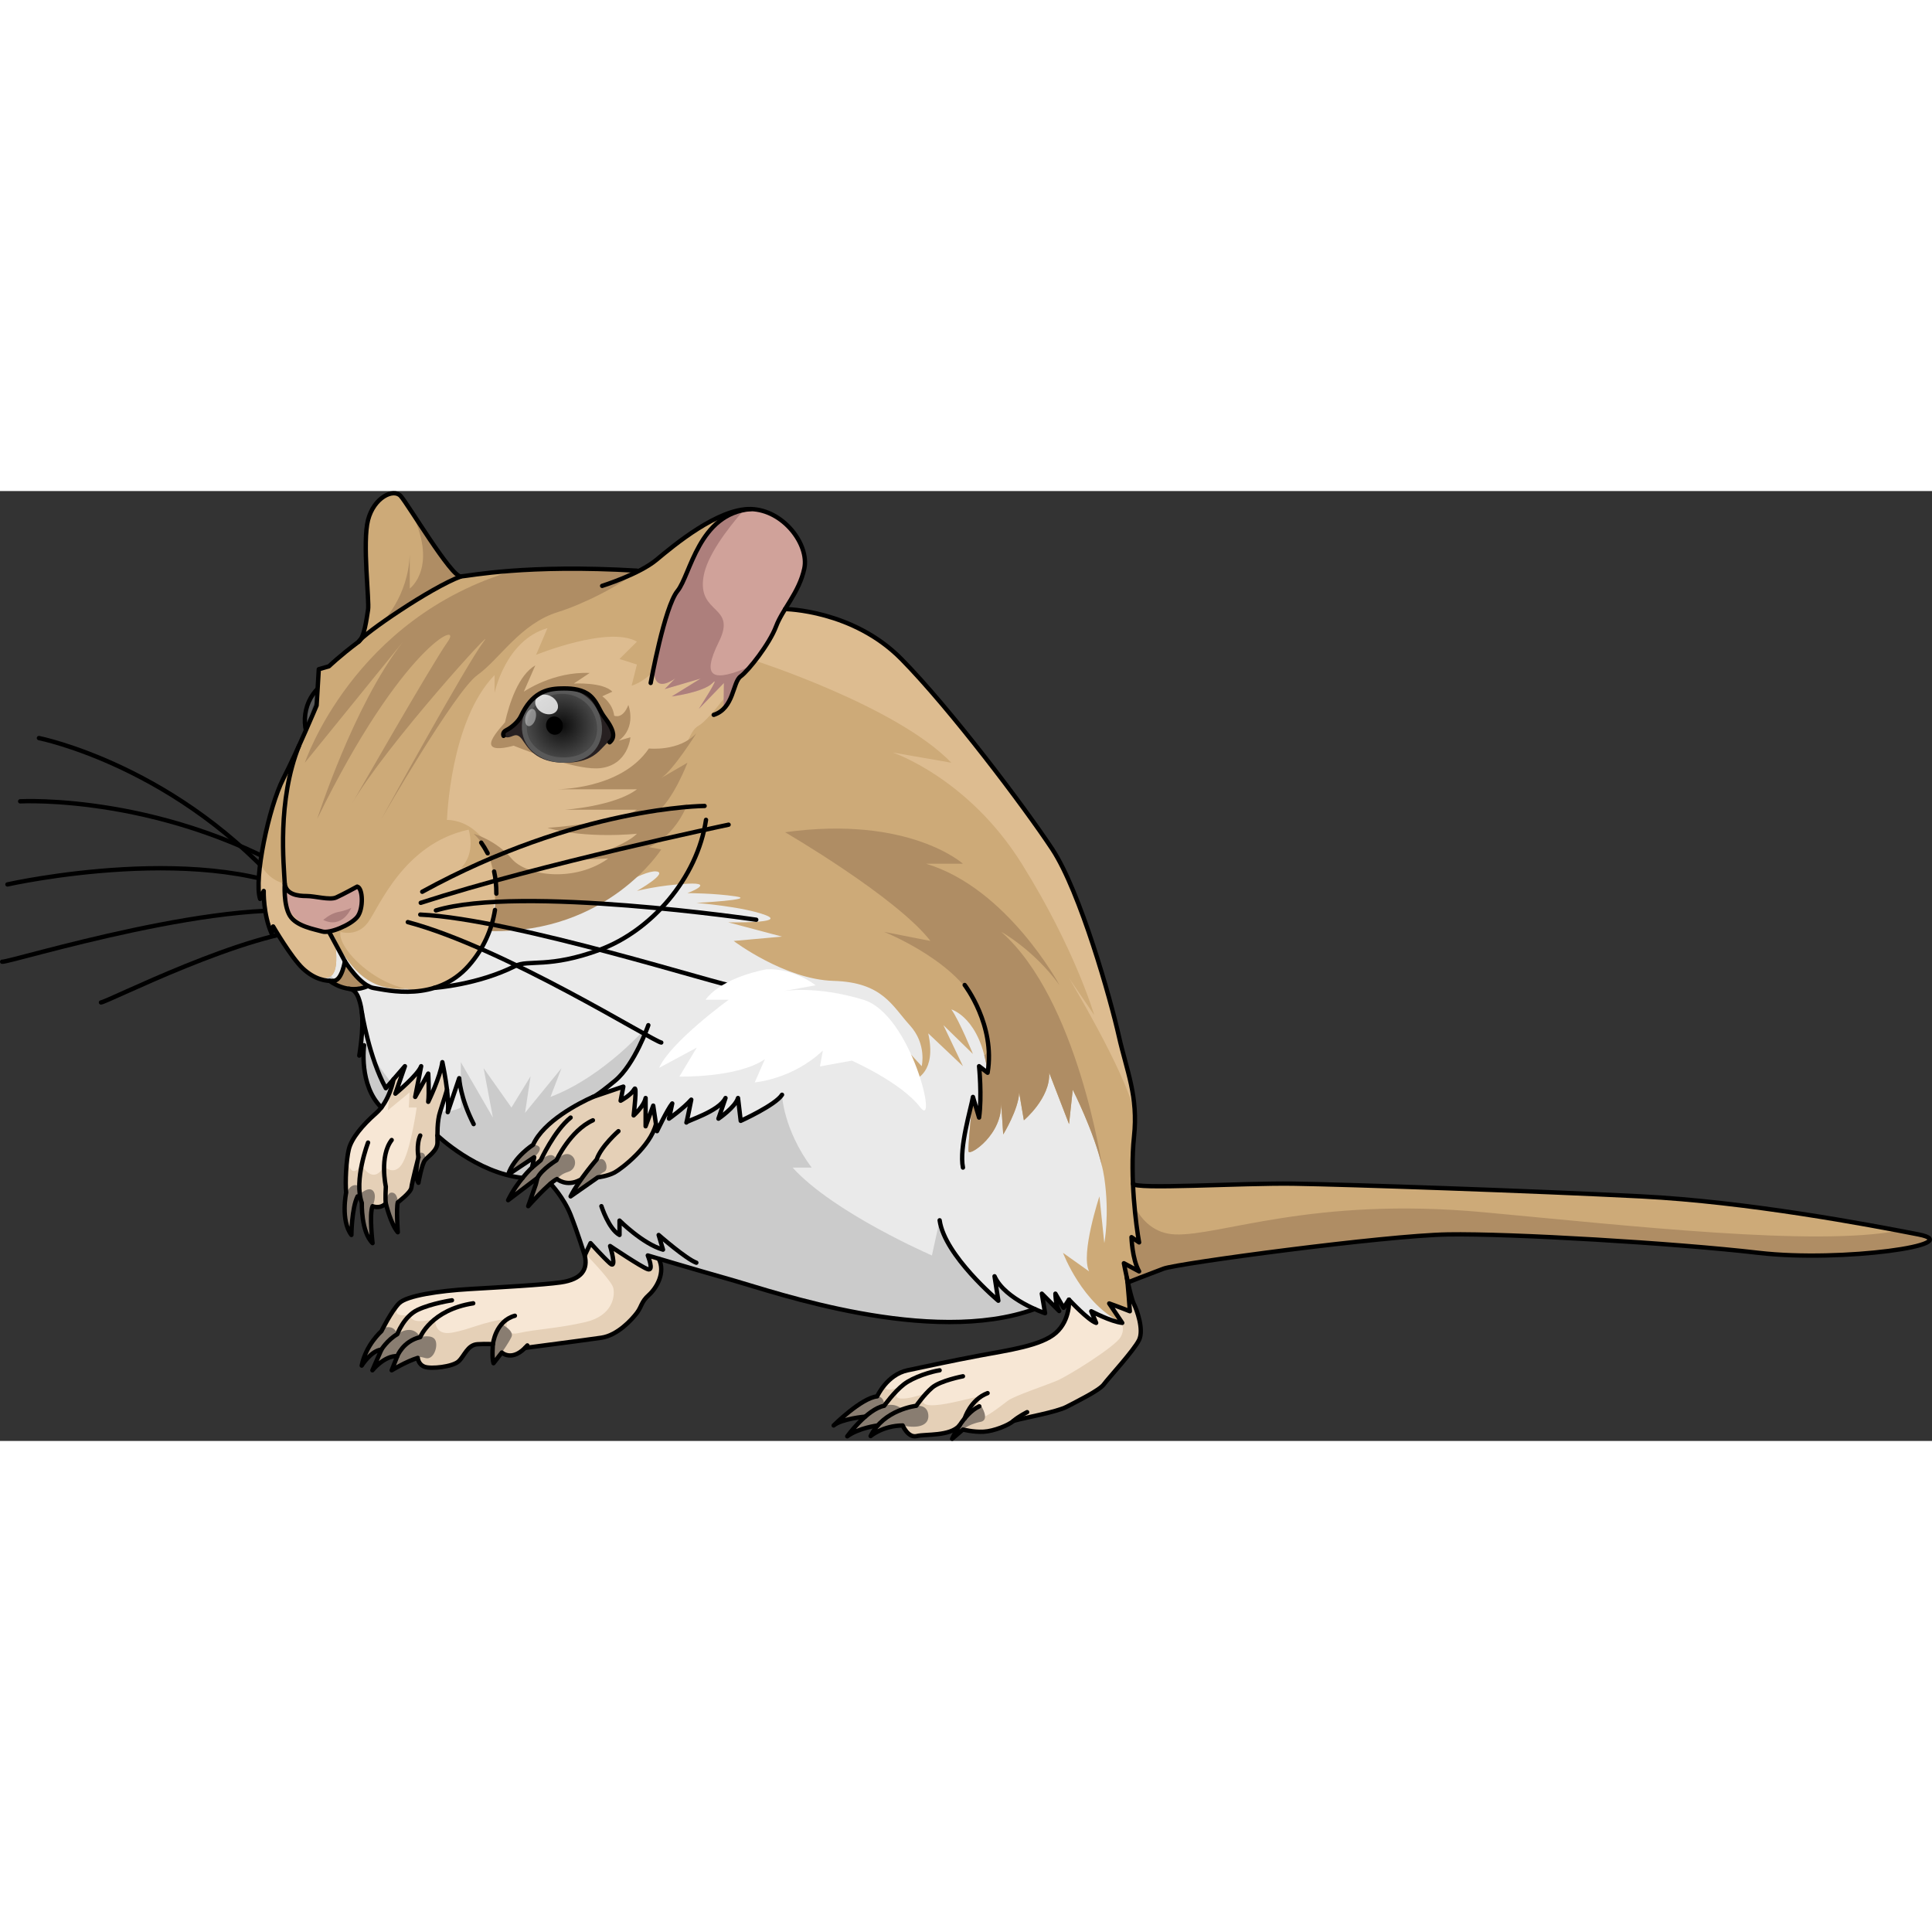 <?xml version="1.0" encoding="utf-8"?>
<!-- Created by: Science Figures, www.sciencefigures.org, Generator: Science Figures Editor -->
<!DOCTYPE svg PUBLIC "-//W3C//DTD SVG 1.1//EN" "http://www.w3.org/Graphics/SVG/1.1/DTD/svg11.dtd">
<svg version="1.1" id="Layer_1" xmlns="http://www.w3.org/2000/svg" xmlns:xlink="http://www.w3.org/1999/xlink" 
	 width="800px" height="800px" viewBox="0 0 444.355 218.475" enable-background="new 0 0 444.355 218.475"
	 xml:space="preserve">
<rect x="0" y="0" width="444.355" height="218.475" fill="#333333" stroke="none"/>
<g>
	<g>
		<path fill="none" stroke="#000000" stroke-linecap="round" stroke-linejoin="round" stroke-miterlimit="10" d="M8.958,56.814
			c0,0,32.341,6.43,57.523,36.345"/>
		<path fill="none" stroke="#000000" stroke-linecap="round" stroke-linejoin="round" stroke-miterlimit="10" d="M4.64,71.364
			c0,0,34.128-1.912,67.232,19.008"/>
		<path fill="none" stroke="#000000" stroke-linecap="round" stroke-linejoin="round" stroke-miterlimit="10" d="M1.711,90.475
			c0,0,47.008-10.573,71.833,3.912"/>
		<path fill="none" stroke="#000000" stroke-linecap="round" stroke-linejoin="round" stroke-miterlimit="10" d="M0.5,108.256
			c1.698,0.233,53.566-16.033,75.465-10.763"/>
		<path fill="none" stroke="#000000" stroke-linecap="round" stroke-linejoin="round" stroke-miterlimit="10" d="M23.226,117.618
			c1.665-0.174,33.454-16.451,50.134-16.933"/>
	</g>
	<g>
		<g>
			<g>
				<g>
					<g>
						<radialGradient id="SVGID_1_" cx="80.403" cy="52.164" r="10.062" gradientUnits="userSpaceOnUse">
							<stop  offset="0" style="stop-color:#101010"/>
							<stop  offset="0.64" style="stop-color:#474747"/>
						</radialGradient>
						<path fill="url(#SVGID_1_)" d="M70.405,55.262c1.247,5.301,6.015,7.873,11.755,6.257c5.775-1.604,9.543-6.316,8.287-11.625
							c-1.256-5.315-6.937-8.77-12.686-7.168C71.986,44.339,69.166,49.935,70.405,55.262z"/>
					</g>
					<path opacity="0.1" fill="#FFFFFF" d="M70.405,55.262c1.247,5.301,6.015,7.873,11.755,6.257
						c5.775-1.604,9.543-6.316,8.287-11.625c-1.256-5.315-6.937-8.77-12.686-7.168C71.986,44.339,69.166,49.935,70.405,55.262z
						 M71.635,54.924c-1.146-4.827,1.642-9.491,6.441-10.837c4.931-1.375,10.039,1.436,11.15,6.147
						c0.999,4.288-2.094,8.462-7.373,9.931C76.813,61.579,72.695,59.461,71.635,54.924z"/>
					<path opacity="0.5" d="M77.351,51.788c0.247,1.081,1.229,1.727,2.204,1.471c0.974-0.282,1.546-1.372,1.3-2.457
						c-0.267-1.085-1.249-1.734-2.231-1.465C77.676,49.61,77.086,50.699,77.351,51.788z"/>
					<path opacity="0.8" fill="#FFFFFF" d="M80.623,44.708c-0.658,0.781-2.246,1.366-3.512,1.298
						c-1.289-0.068-1.784-0.771-1.109-1.555c0.656-0.791,2.229-1.363,3.494-1.291C80.777,43.22,81.281,43.917,80.623,44.708z"/>
					<path opacity="0.4" fill="#FFFFFF" d="M76.497,44.878c0.528,0.35,0.239,1.34-0.666,2.203c-0.897,0.855-2.06,1.291-2.598,0.939
						c-0.547-0.357-0.239-1.35,0.659-2.211C74.78,44.955,75.95,44.527,76.497,44.878z"/>
				</g>
			</g>
		</g>
		<path fill="none" stroke="#000000" stroke-linecap="round" stroke-linejoin="round" stroke-miterlimit="10" d="M77.762,42.725
			c-5.775,1.614-8.596,7.21-7.356,12.537c1.247,5.301,6.015,7.873,11.755,6.257"/>
	</g>
	<path fill="#EAEAEA" d="M83.219,163.725c0,0-0.21,6.631,2.47,9.25c0,0-0.8-6.619,0-8.5c0,0,1.67,0.75,3.051-0.619
		c0,0,1.119,4.74,2.75,6.619c0,0-0.381-5.5,0-6.879c0,0,3-2.24,3.119-3.371c0.11-0.92,1.12-4.969,1.49-6.449
		c-0.25,1.18-0.74,3.971,0.141,5.32c0,0,0.75-4.25,1.5-5.18c0.75-0.941,2.869-2.191,2.869-4.061c0-0.48-0.01-1.029-0.01-1.631
		c0,0,7.13,6.852,16.23,9.141c1.09,0.279,2.22,0.49,3.359,0.609c-1.069,1.311-2.34,3.08-3.33,5.121l6.75-5.121l-0.369,1.5
		l-1.74,4.98c0.22-0.24,2.99-3.369,5.109-5.16c0,0,3.04,3.18,4.631,7.18c1.579,4,3.25,9.33,3.25,9.33
		c0.729,3.08-0.521,5.49-5.561,6.211c-3.96,0.561-13.92,1.109-20.89,1.52c-6.96,0.41-14.471,1.5-16.25,3.27
		c-1.771,1.781-4.061,6.42-4.061,6.42s-3.59,3.141-4.54,7.92c0,0,2.11-3.41,4.54-3.689l-2.08,4.77c0,0,2.73-3.398,5.73-3.26
		l-1.3,3.26c0,0,3.34-2.029,6.01-2.85c0,0,0.07,1.5,1.57,2.041c1.51,0.549,6.42,0,7.79-1.221c1.359-1.23,2.05-3.83,4.369-3.961
		c2.32-0.139,3.551,0,3.551,0s-0.28,3.141,0.13,4.371l1.92-2.461c0,0,2.2,2.08,5.34-1.068c0,0,13.84-1.801,17.56-2.352
		c3.721-0.539,7.021-4.18,8.171-5.709c1.149-1.52,0.93-2.48,2.75-4.121c1.819-1.639,3.869-5.18,2.27-8.34
		c3.8,1.131,11.22,3.32,17.48,5.09c8.829,2.5,44.97,15.15,68.979,6.49c1.41,0.631,2.39,0.961,2.39,0.961l-0.75-4.5l4,4
		c-0.869-1.371-0.869-4-0.869-4l1.869,3.26l1.25-1.871c0.021,0.271,0.28,4.701-3,7.611c-3.369,3-11,4-17.619,5.26
		c-6.631,1.24-11.75,2.369-16.5,3.369s-7,6-7,6c-3.561,0.361-9.61,6.301-9.98,6.67c1.84-1.5,6.97-1.988,7.24-2.02
		c-2.34,2.031-4.141,4.531-4.141,4.531c2.631-1.941,7.011-2.49,7.011-2.49c-0.61,0.699-1.17,1.51-1.63,2.439
		c0,0,2.75-2.381,7.369-2.439c0,0,1.24,2.939,3.25,2.439c2-0.5,7.65,0.1,9.82-2.439c-1.08,1.639-1.689,3.059-1.689,3.059
		l2.479-2.119c0,0,2.39,0.619,4.771,0.5c2.369-0.131,5.75-1.5,6.869-2.5c2.65-0.76,9.881-2,12.25-3.26
		c2.381-1.24,7.5-3.74,8.5-5.121c1-1.379,7-7.879,8.131-10.25c1.119-2.369-0.5-6.869-1.25-8.369c-0.36-0.711-0.881-2.82-1.33-4.85
		c0.29-0.111,4.939-1.951,8.199-3.15c3.381-1.26,50.881-7.631,65.381-7.881s52.25,2,71.5,4.24c19.25,2.23,48.25-1.99,36.75-4.24
		s-39.25-7.5-63.75-8.75s-68-2.75-80-2.93c-12-0.17-36.841,1.43-36.91,0c-0.16-3.549-0.13-7.33,0.239-10.82
		c1-9.33-1.67-15-3.5-23.17c-1.829-8.16-8.829-33.16-15.329-43c-6.5-9.83-23.5-32.33-34.671-43.66
		c-11.17-11.34-26.75-11.5-26.75-11.5c1.671-2.729,3.641-5.67,4.421-9.34c1.17-5.5-4.83-13.5-12.33-13.66
		c-7.5-0.17-17.67,8.33-21.67,11.66c-1.181,0.99-2.761,1.911-4.391,2.72l-0.109-0.22c-25.5-1.5-38.33,1.17-40.5,1.34
		c-2.171,0.16-12.171-16.67-13.83-18.5c-1.67-1.84-6.17,0.33-7.511,5.5c-1.34,5.16,0.341,18.66,0,20.66
		c-0.3,1.74-0.71,5.26-1.689,6.8l-0.01,0.021c-0.23,0.21-0.381,0.39-0.46,0.52c-4.4,3.301-6.83,5.66-6.83,5.66l-2.341,0.67
		l-0.5,8.33c0,0-4.329,10.34-7.659,16.84c-3.341,6.5-6.841,23.16-5.341,27.66l0.841-1.83c0,0-0.17,5.33,1.83,9.83l0.329-1.66
		c0,0,4.171,7.16,6.841,9.66c2.21,2.08,4.439,2.781,6.17,2.861c0,0,1.83,1.459,4.41,1.809c0.06,0,0.119,0.01,0.189,0.021
		c1.08,0.17,1.447,0.961,2.2,2.6c0.591,1.285,0.639,7.281,0,12.76l1.11-2.381c0,0-1.271,9.121,3.97,14.301
		c-0.36,0.48-0.771,0.92-1.22,1.32c-3.131,2.76-5.631,5.76-6.25,8.26c-0.631,2.5-0.881,7.74-0.631,10c0,0-1.329,6.369,1.21,9.74
		c0,0,0.04-6.121,1.421-8.871l0.569-0.1C82.898,162.686,83.039,163.215,83.219,163.725z"/>
	<path fill="#CDAA78" d="M255.114,186.85l4.75,1.797l-1.375-11.047l3.501,1.875c0,0-2.751-3.836-1.751-7.875l1.751,1.209
		c0,0-1.059-6.703-1.104-13.275c-0.196-0.068-0.304-0.146-0.308-0.238c-0.16-3.549-0.13-7.33,0.239-10.82c1-9.33-1.67-15-3.5-23.17
		c-1.829-8.16-8.829-33.16-15.329-43c-6.5-9.83-23.5-32.33-34.671-43.66c-11.17-11.34-26.75-11.5-26.75-11.5
		c1.671-2.729,3.641-5.67,4.421-9.34c1.17-5.5-4.83-13.5-12.33-13.66c-7.5-0.17-17.67,8.33-21.67,11.66
		c-1.181,0.99-2.761,1.911-4.391,2.72l-0.109-0.22c-25.5-1.5-38.33,1.17-40.5,1.34c-2.171,0.16-12.171-16.67-13.83-18.5
		c-1.67-1.84-6.17,0.33-7.511,5.5c-1.34,5.16,0.341,18.66,0,20.66c-0.3,1.74-0.71,5.26-1.689,6.8l-0.01,0.021
		c-0.23,0.21-0.381,0.39-0.46,0.52c-4.4,3.301-6.83,5.66-6.83,5.66l-2.341,0.67l-0.5,8.33c0,0-4.329,10.34-7.659,16.84
		c-3.341,6.5-6.841,23.16-5.341,27.66l0.841-1.83c0,0-0.17,5.33,1.83,9.83l0.329-1.66c0,0,4.171,7.16,6.841,9.66
		c0.589,0.555,1.179,1.005,1.761,1.378c4.408,1.936,7.146,1.213,5.403-8.854c0,0,3.331,8.795,10.102,11.278
		s13.188-0.947,13.188-0.947l-4.274-2.608c0,0,5.866,1.995,10.902-2.476h-3.375c0,0,4.775-0.866,7.648-6.19h-4.273
		c0,0,7.259-2.911,6.629-7.411c0,0,9.884,3.25,19.002,0s14.119-6.5,14.119-6.5l-8,5.75c0,0,9.257-6,12.378-5.75
		s-4.378,4.5-4.378,4.5s4.999-1.333,11.624-1.666c6.625-0.334,0,2.166,0,2.166s6.125,0,11.125,0.75s-9.083,1.5-9.083,1.5
		s10.688,0.838,15.886,2.794s-8.553,1.671-8.553,1.671l12.373,3.285l-11.123,1c0,0,11.75,8.871,23,9.185s13.5,5.814,17.5,10.189
		s2.75,9.43,2.75,9.43l-6.941-7.555l5.441,10.57c0,0,5-1.57,3-10.57l7.986,7.555l-4.486-9.43l6.785,6.625
		c0,0-3.148-7.75-4.967-10.25c0,0,6.742,1.875,8.337,14.562l-1.961-1.508c0,0,0.694,6.945,0,11.82l-1.409-4.75
		c0,0-1.213,11.5-0.999,12.562s7.964-3.938,7.464-11.438l0.5,7.5c0,0,3.496-5.67,3.666-9.602l1.084,6.352
		c0,0,6.139-5.125,5.819-10.938l4.568,11.812l0.854-7.896c0,0,6.009,11.771,7.259,20.271s0,15,0,15l-1.125-10.75
		c0,0-4.375,13.25-2.375,17.25l-6-4.264c0,0,4.5,11.951,13.625,16.107L255.114,186.85z"/>
	<path fill="#CDAA78" d="M258.489,177.596l3.5,1.879c-1.631-2.879-1.75-7.879-1.75-7.879l1.75,1.209
		c-0.421-2.289-1.16-7.58-1.41-13.51c0.069,1.43,24.91-0.17,36.91,0c12,0.18,55.5,1.68,80,2.93s52.25,6.5,63.75,8.75
		s-17.5,6.471-36.75,4.24c-19.25-2.24-57-4.49-71.5-4.24s-62,6.621-65.381,7.881c-3.26,1.199-7.909,3.039-8.199,3.15
		c-0.08-0.361-0.16-0.721-0.24-1.07C258.779,179.116,258.489,177.596,258.489,177.596z"/>
	<g>
		<path fill="#CBCBCB" d="M242.739,184.616c0-0.006,0-0.014,0-0.016l0,0C242.739,184.6,242.739,184.61,242.739,184.616z"/>
		<polygon fill="#CBCBCB" points="244.613,187.848 243.197,185.395 244.608,187.856 		"/>
		<path fill="#CBCBCB" d="M242.785,185.502c0.001,0.014,0.003,0.029,0.004,0.043C242.788,185.532,242.786,185.516,242.785,185.502z"
			/>
		<path fill="#CBCBCB" d="M71.131,110.989c1.705,1.168,3.353,1.615,4.698,1.678c0,0,0.822,0.643,2.126,1.18
			C75.383,109.789,73.102,109.364,71.131,110.989z"/>
		<path fill="#CBCBCB" d="M198.617,212.918c-0.907,0.102-3.239,0.41-5.072,1.062l0.008-0.002
			C195.382,213.333,197.709,213.022,198.617,212.918z"/>
		<path fill="#CBCBCB" d="M237.969,188.135c0.328,0.146,0.631,0.275,0.905,0.391c-2.716-1.133-8.354-3.896-10.135-7.926l0.875,5.625
			c0,0-12.375-10.375-13.5-18.5l-1.776,8.084c0,0-22.543-9.738-32.043-20.209h4.376c-6.571-8.875-6.807-16.75-6.807-16.75
			c-1.5,2.375-9.5,6-9.5,6l-0.625-5.25c-0.625,2.125-4.5,4.75-4.5,4.75l1.625-4.75c-1.479,3.08-8.768,5.186-8.98,5.605
			c0.145-0.426,1.105-5.23,1.105-5.23c-1.75,2-5.125,4.375-5.125,4.375l0.75-3.5c-1.125,1.375-3.5,6.375-3.5,6.375
			c-0.25-1.625-0.875-5.875-0.875-5.875l-1.75,4.75v-6.5c-0.375,1.875-2.75,4-2.75,4s0.875-7.375,0.125-6s-3.125,2.625-3.125,2.625
			l0.625-3.25l-6.852,2.326c0.361-0.158,1.532-0.83,4.977-3.701c4.5-3.75,7.625-12.75,7.625-12.75s-9.89,11.709-22.5,16.5
			l2.533-6.615l-8.387,10.281l1.271-8.412l-4.396,7.189l-6.406-9.059l2.139,11.365l-7.379-12.744v10.438
			c0,0-11.661,6.902-22.96-17.053c-0.07,1.648-0.202,3.406-0.401,5.115l1.11-2.381c0,0-1.271,9.121,3.97,14.301
			c-0.36,0.48-0.771,0.92-1.22,1.32c-3.131,2.76-5.631,5.76-6.25,8.26c-0.631,2.5-0.881,7.74-0.631,10c0,0-1.329,6.369,1.21,9.74
			c0,0,0.04-6.121,1.421-8.871l0.569-0.1c0.09,0.561,0.23,1.09,0.41,1.6c0,0-0.21,6.631,2.47,9.25c0,0-0.8-6.619,0-8.5
			c0,0,1.67,0.75,3.051-0.619c0,0,1.119,4.74,2.75,6.619c0,0-0.381-5.5,0-6.879c0,0,3-2.24,3.119-3.371
			c0.11-0.92,1.12-4.969,1.49-6.449c-0.25,1.18-0.74,3.971,0.141,5.32c0,0,0.75-4.25,1.5-5.18c0.75-0.941,2.869-2.191,2.869-4.061
			c0-0.48-0.01-1.029-0.01-1.631c0,0,7.13,6.852,16.23,9.141c1.09,0.279,2.22,0.49,3.359,0.609c-1.069,1.311-2.34,3.08-3.33,5.121
			l6.75-5.121l-0.369,1.5l-1.74,4.98c0.22-0.24,2.99-3.369,5.109-5.16c0,0,3.04,3.18,4.631,7.18c1.579,4,3.25,9.33,3.25,9.33
			c0.729,3.08-0.521,5.49-5.561,6.211c-3.96,0.561-13.92,1.109-20.89,1.52c-6.96,0.41-14.471,1.5-16.25,3.27
			c-0.706,0.711-1.493,1.875-2.187,3.018c5.716,2.643,11.673,5.385,17.585,8.098c0.65-0.871,1.417-1.617,2.631-1.686
			c2.32-0.139,3.551,0,3.551,0s-0.28,3.141,0.13,4.371l1.92-2.461c0,0,2.2,2.08,5.34-1.068c0,0,13.84-1.801,17.56-2.352
			c3.721-0.539,7.021-4.18,8.171-5.709c1.149-1.52,0.93-2.48,2.75-4.121c1.819-1.639,3.869-5.18,2.27-8.34
			c3.8,1.131,11.22,3.32,17.48,5.09C177.818,184.145,213.959,196.795,237.969,188.135z"/>
		<path fill="#CBCBCB" d="M192.383,214.295c-0.041,0.04-0.081,0.076-0.119,0.113c-0.06,0.057-0.115,0.109-0.166,0.156
			c-0.174,0.168-0.297,0.289-0.339,0.33c0.096-0.078,0.205-0.15,0.317-0.225c0.021-0.012,0.037-0.027,0.058-0.039
			c0.085-0.053,0.181-0.102,0.273-0.152c0.339-0.184,0.723-0.35,1.138-0.498l-1.053,0.213
			C192.457,214.227,192.416,214.264,192.383,214.295z"/>
		<path fill="#CBCBCB" d="M242.858,193.596c-2.742,2.441-8.307,3.559-13.852,4.568c5.547-1.006,11.11-2.121,13.857-4.564
			c1.433-1.273,2.186-2.838,2.582-4.219C245.05,190.76,244.293,192.323,242.858,193.596z"/>
		<path fill="#CBCBCB" d="M192.49,214.194h0.002c0.092-0.086,0.18-0.168,0.285-0.266C192.678,214.02,192.576,214.114,192.49,214.194
			z"/>
		<path fill="#CBCBCB" d="M242.739,184.627c0.001,0.088,0.007,0.398,0.042,0.822C242.747,185.034,242.74,184.723,242.739,184.627z"
			/>
		
			<rect x="238.787" y="186.597" transform="matrix(-0.707 -0.707 0.707 -0.707 280.511 489.388)" fill="#CBCBCB" width="5.649" height="0.002"/>
		<path fill="#CBCBCB" d="M208.739,202.225c3.702-0.779,7.644-1.635,12.333-2.566C216.38,200.586,212.442,201.446,208.739,202.225z"
			/>
		<path fill="#CBCBCB" d="M238.887,188.53c0.178,0.074,0.342,0.141,0.492,0.201C239.227,188.668,239.068,188.606,238.887,188.53z"/>
		<path fill="#CBCBCB" d="M192.791,213.917c1.296-1.189,3.6-3.18,5.806-4.469C196.383,210.739,194.084,212.727,192.791,213.917z"/>
		<path fill="#CBCBCB" d="M245.864,185.975l-0.256,0.385l0.25-0.375c0.012,0.152,0.099,1.621-0.411,3.393
			C245.984,187.508,245.864,185.975,245.864,185.975z"/>
		<polygon fill="#CBCBCB" points="198.996,212.877 198.994,212.879 199.011,212.877 		"/>
		<path fill="#CBCBCB" d="M200.268,208.616c0.209-0.082,0.41-0.146,0.61-0.205C200.678,208.469,200.477,208.534,200.268,208.616z"/>
		<path fill="#CBCBCB" d="M201.03,208.36c0.245-0.064,0.482-0.111,0.709-0.135C201.513,208.249,201.275,208.295,201.03,208.36z"/>
		<path fill="#CBCBCB" d="M198.637,209.424c0.246-0.143,0.491-0.273,0.734-0.398C199.128,209.149,198.883,209.282,198.637,209.424z"
			/>
		<path fill="#CBCBCB" d="M199.466,208.977c0.226-0.113,0.446-0.209,0.665-0.301C199.912,208.768,199.691,208.864,199.466,208.977z"
			/>
	</g>
	<path fill="#D0A29A" d="M82.148,90.976c1.341,0.33,1.5,5.17,0,7s-6.33,3.83-8,3.33c-1.659-0.5-6-1.16-7.5-3.66
		s-1.159-7.34-1.159-7.34c0.329,2.5,3,2.84,5,2.84s5.329,1,6.829,0.33S82.148,90.976,82.148,90.976z"/>
	<path fill="#AD7F7C" d="M77.818,96.806c1.721-0.31,2.851-0.88,2.99-0.95c-0.1,0.25-2.08,4.891-6.47,2.79
		C74.339,98.646,75.989,97.146,77.818,96.806z"/>
	<g>
		<path fill="#E5D0B7" d="M122.608,150.356c2.381-5.381,10.631-9.631,13.75-11c0,0,0.011,0,0.04-0.01c0.021,0,0.061-0.02,0.12-0.041
			l0.011-0.01l6.829-2.32l-0.619,3.25c0,0,2.369-1.25,3.119-2.629c0.75-1.371-0.119,6-0.119,6s2.369-2.121,2.75-4v6.5l1.75-4.74
			c0,0,0.35,2.359,0.63,4.24v0.01c-1.261,5.129-7.88,10.25-9.511,11.119c-1.619,0.871-3.869,1.131-3.869,1.131l-6.25,4.369
			c0.59-1.18,1.399-2.459,2.239-3.66l-0.12-0.09c-3.119,1.621-5.25-0.25-5.25-0.25c-0.409,0.211-0.93,0.59-1.5,1.07
			c-2.119,1.791-4.89,4.92-5.109,5.16l1.74-4.98l0.369-1.5l-6.75,5.121c0.99-2.041,2.261-3.811,3.33-5.121
			c1.21-1.49,2.17-2.379,2.17-2.379l0.5-2.371l-6,4C118.239,153.096,122.608,150.356,122.608,150.356z"/>
		<path fill="#E5D0B7" d="M85.688,172.975c-2.68-2.619-2.47-9.25-2.47-9.25c-0.18-0.51-0.32-1.039-0.41-1.6l-0.569,0.1
			c-1.381,2.75-1.421,8.871-1.421,8.871c-2.539-3.371-1.21-9.74-1.21-9.74c-0.25-2.26,0-7.5,0.631-10c0.619-2.5,3.119-5.5,6.25-8.26
			c0.449-0.4,0.859-0.84,1.22-1.32c2.07-2.689,2.76-6.24,2.8-6.471v-0.01l2.61-3.02l-2.181,6.311c0.311-0.25,5.19-4.311,5.92-6.311
			l-1.369,7.08l3-5.381c0,0,0.25,4.381,0,6.5c0,0,2.75-5.619,3.25-9.119c0,0,0.68,3.129,1.069,6.35c0,0-0.819,2.77-1.569,5.02
			c-0.561,1.67-0.641,3.771-0.641,5.5c0,0.602,0.01,1.15,0.01,1.631c0,1.869-2.119,3.119-2.869,4.061c-0.75,0.93-1.5,5.18-1.5,5.18
			c-0.881-1.35-0.391-4.141-0.141-5.32c0.01-0.029,0.021-0.051,0.021-0.07c-0.011,0.02-0.011,0.041-0.021,0.07
			c-0.37,1.48-1.38,5.529-1.49,6.449c-0.119,1.131-3.119,3.371-3.119,3.371c-0.381,1.379,0,6.879,0,6.879
			c-1.631-1.879-2.75-6.619-2.75-6.619c-1.381,1.369-3.051,0.619-3.051,0.619C84.889,166.356,85.688,172.975,85.688,172.975z"/>
		<path fill="#E5D0B7" d="M87.729,197.456c-2.43,0.279-4.54,3.689-4.54,3.689c0.95-4.779,4.54-7.92,4.54-7.92s2.29-4.639,4.061-6.42
			c1.779-1.77,9.29-2.859,16.25-3.27c6.97-0.41,16.93-0.959,20.89-1.52c5.04-0.721,6.29-3.131,5.561-6.211l1.329-2.83
			c0,0,2.83,3.17,4.5,4.67c1.671,1.5,0-4,0-4s7.171,4.83,8.671,5.33s0-3.17,0-3.17s0.949,0.281,2.52,0.75
			c1.6,3.16-0.45,6.701-2.27,8.34c-1.82,1.641-1.601,2.602-2.75,4.121c-1.15,1.529-4.45,5.17-8.171,5.709
			c-3.72,0.551-17.56,2.352-17.56,2.352c-3.14,3.148-5.34,1.068-5.34,1.068l-1.92,2.461c-0.41-1.23-0.13-4.371-0.13-4.371
			s-1.23-0.139-3.551,0c-2.319,0.131-3.01,2.73-4.369,3.961c-1.37,1.221-6.28,1.77-7.79,1.221c-1.5-0.541-1.57-2.041-1.57-2.041
			c-2.67,0.82-6.01,2.85-6.01,2.85l1.3-3.26c-3-0.139-5.73,3.26-5.73,3.26L87.729,197.456z"/>
		<path fill="#E5D0B7" d="M208.739,202.225c4.75-1,9.869-2.129,16.5-3.369c6.619-1.26,14.25-2.26,17.619-5.26
			c3.28-2.91,3.021-7.34,3-7.611c0,0,4.5,4.801,6.25,5.33l-1.109-2.658c0.27,0.139,4.569,2.389,7.109,2.658l-3-4.459
			c0,0,2.9,1.039,4.75,1.789c0,0-0.46-6.629-0.689-7.709c0.08,0.35,0.16,0.709,0.24,1.07c0.449,2.029,0.97,4.139,1.33,4.85
			c0.75,1.5,2.369,6,1.25,8.369c-1.131,2.371-7.131,8.871-8.131,10.25c-1,1.381-6.119,3.881-8.5,5.121
			c-2.369,1.26-9.6,2.5-12.25,3.26c-1.119,1-4.5,2.369-6.869,2.5c-2.381,0.119-4.771-0.5-4.771-0.5l-2.479,2.119
			c0,0,0.609-1.42,1.689-3.059c-2.17,2.539-7.82,1.939-9.82,2.439c-2.01,0.5-3.25-2.439-3.25-2.439
			c-4.619,0.059-7.369,2.439-7.369,2.439c0.46-0.93,1.02-1.74,1.63-2.439c0,0-4.38,0.549-7.011,2.49c0,0,1.801-2.5,4.141-4.531
			c-0.271,0.031-5.4,0.52-7.24,2.02c0.37-0.369,6.42-6.309,9.98-6.67C201.739,208.225,203.989,203.225,208.739,202.225z"/>
	</g>
	<path fill="#DDBC90" d="M102.809,75.622c0,0,3.385-13.658,11.861-13.625s24.391,6.545,31.82-1.863l-2.9,4.323l6.066-2.46
		c0,0,5.314,17.979-6.586,24.229s-27.406,4.084-27.406,4.084S113.197,76.019,102.809,75.622z"/>
	<path fill="#DDBC90" d="M102.809,75.622c0,0,0.672-22.716,10.942-33.292v4.119c0,0,2.466-12.147,12.163-14.923l-2.619,6.148
		c0,0,16.688-6.796,23.195-3.031l-4.01,3.98l4.01,1.274l-1.22,4.857c0,0,3.648-0.732,8.585-7.081
		c4.937-6.349,16.468,4.969,16.468,4.969s-7.021,9.871-9.598,11.295c-2.577,1.426-1.503,4.5-7.299,8.543
		c-5.796,4.044-14.651,9.84-25.248,9.946C117.582,72.535,102.809,75.622,102.809,75.622z"/>
	<path fill="#AF8D64" d="M441.239,170.975c-1.312-0.256-2.844-0.553-4.549-0.877c-19.137,3.688-61.401-1.066-95.468-4.225
		c-39.379-3.65-60.501,5.477-70.933,5.102c-4.776-0.17-7.649-3.209-9.364-6.451c0.329,3.676,0.772,6.697,1.063,8.281l-1.75-1.209
		c0,0,0.119,5,1.75,7.879l-3.5-1.879c0,0,0.29,1.52,0.68,3.34c0.08,0.35,0.16,0.709,0.24,1.07c0.29-0.111,4.939-1.951,8.199-3.15
		c3.381-1.26,50.881-7.631,65.381-7.881s52.25,2,71.5,4.24C423.739,177.446,452.739,173.225,441.239,170.975z"/>
	<path fill="#AF8D64" d="M108.937,78.816c0,0,5.215,1.519,8.7,5.69c3.485,4.173,14.699,5.477,22.262,0l-6.035,0.261
		c0,0,9.83-3.035,12.627-5.951c0,0-11.613,1.258-20.577-1.351c0,0,15.694-1.043,20.577-4.172h-16.501c0,0,11.357-0.783,16.501-4.694
		h-18.777c0,0,14.959,0.261,21.526-9.389c0,0,6.916,0.769,10.917-3.483c0,0-5.273,8.438-8.071,10.264l6.029-3.51
		c0,0-3.315,8.726-7.245,11.595l7.245-2.142c0,0-2.403,7.095-8.875,9.964l2.847,0.521c0,0-12.207,19.314-39.191,18.787
		C112.895,101.208,117.059,86.346,108.937,78.816z"/>
	<path fill="#D0A29A" d="M172.659,4.146c-0.362-0.008-0.734,0.021-1.107,0.052c-3.207,1.041-5.819,2.245-7.069,3.59
		c-4.979,5.356-5.97,10.784-7.891,13.998c-1.921,3.212-2.357,5.087-5.723,16.39c0,0-2.365,9.461,4.415,4.948l-2.407,2.425
		l8.279-2.425l-6.654,4.119c0,0,7.301-0.956,9.388-3.098c2.087-2.144-3.164,5.957-3.164,5.957l5.772-5.957L166.42,50.1
		c0,0,2.392-5.899,3.903-7.457c2.539-2.617,5.479-5.667,7.262-9.537s2.483-5.461,2.983-5.961c1.671-2.729,3.641-5.67,4.421-9.34
		C186.159,12.306,180.159,4.306,172.659,4.146z"/>
	<path fill="#AD7F7C" d="M165.353,34.643c4.196-8.48-5.017-6.167-3.539-15c0.779-4.658,5.236-10.657,9.277-15.29
		c-2.992,1.005-5.42,2.155-6.608,3.434c-4.979,5.356-5.97,10.784-7.891,13.998c-1.921,3.212-2.357,5.087-5.723,16.39
		c0,0-2.365,9.461,4.415,4.948l-2.407,2.425l8.279-2.425l-6.654,4.119c0,0,7.301-0.956,9.388-3.098
		c2.087-2.144-3.164,5.957-3.164,5.957l5.772-5.957L166.42,50.1c0,0,2.392-5.899,3.903-7.457c0.71-0.732,1.45-1.502,2.188-2.31
		C163.951,44.052,161.181,43.073,165.353,34.643z"/>
	<path fill="#AF8D64" d="M105.989,19.646c-1.701,0.126-8.206-10.176-11.742-15.524c6.892,13.288-0.007,18.306-0.007,18.306v-7.952
		c-0.3,9.914-6.512,15.903-6.512,15.903c8.77-7.082,15.203-9.804,19.118-10.837C106.473,19.593,106.186,19.63,105.989,19.646z"/>
	<path fill="#AF8D64" d="M142.298,57.424c4.224-3.13,2.224-8.227,2.224-8.227c-1.334,3.426-3.258,2.467-3.258,2.467
		c-0.367-2.9-2.746-4.459-2.746-4.459l2.314-1.061c-2.132-2.247-8.864-1.871-8.864-1.871l3.66-2.433
		c-8.449-0.375-15.152,4.304-15.152,4.304l2.644-6.051c-3.889,2.242-5.977,8.738-6.974,13.108c-1.497,1.704-3.437,3.946-3.174,5.108
		c0.318,1.409,3.577,0.696,5.167,0.258c4.926,1.965,15.141,5.726,19.936,5.168c6.447-0.748,6.92-7.111,6.92-7.111L142.298,57.424z"
		/>
	<path fill="#AF8D64" d="M76.823,112.643c0,0,2.502,3.434,7.161,0.762c0,0-4.338-3.554-4.661-5.262
		C79.323,108.143,79.135,111.594,76.823,112.643z"/>
	<g>
		<g>
			<g>
				<path fill="#272021" d="M119.844,51.743c-0.75,1.58-1.398,2.018-3.104,3.047c-1.724,1.037-1.122,1.904,0.044,1.865
					c1.154-0.036,1.948-1.322,3.25,0.404c1.274,1.74,3.055,5.528,10.077,5.42c0.577-0.002,1.163-0.034,1.739-0.093
					c2.215-0.228,4.254-0.964,5.893-2.509c0.552-0.526,1.039-1.105,1.583-1.63c0.75-0.706,1.861-1.312,1.528-2.549
					c-0.162-0.6-0.352-1.189-0.669-1.728c-0.14-0.247-0.29-0.482-0.444-0.724c-0.816-1.282-1.643-2.598-2.294-3.962
					c-0.524-1.106-1.314-2.056-2.366-2.707c-1.828-1.124-4.066-1.233-6.148-1.17C125.589,45.489,122.336,46.466,119.844,51.743z"/>
				<g>
					<radialGradient id="SVGID_2_" cx="129.248" cy="53.945" r="8.885" gradientUnits="userSpaceOnUse">
						<stop  offset="0.068" style="stop-color:#101010"/>
						<stop  offset="0.869" style="stop-color:#474747"/>
					</radialGradient>
					<path fill="url(#SVGID_2_)" d="M138.443,54.104c0.323,4.823-3.039,8.245-8.333,8.375c-5.306,0.147-9.739-2.857-10.061-7.676
						c-0.326-4.835,3.592-9.251,8.882-9.395C134.246,45.26,138.1,49.271,138.443,54.104z"/>
				</g>
				<path opacity="0.1" fill="#FFFFFF" d="M128.932,45.409c-5.29,0.143-9.208,4.559-8.882,9.395
					c0.321,4.818,4.755,7.823,10.061,7.676c5.294-0.13,8.656-3.552,8.333-8.375C138.1,49.271,134.246,45.26,128.932,45.409z
					 M130.025,61.253c-4.857,0.137-8.57-2.594-8.844-6.483c-0.292-4.285,3.301-8.002,7.83-8.125c4.428-0.121,8.006,3.1,8.3,7.49
					C137.592,58.259,134.658,61.132,130.025,61.253z"/>
				<path stroke="#000000" stroke-width="0.656" stroke-linecap="round" stroke-linejoin="round" stroke-miterlimit="10" d="
					M129.142,53.902c0.074,0.987-0.596,1.798-1.482,1.825c-0.897,0.016-1.675-0.752-1.742-1.742
					c-0.058-0.984,0.604-1.792,1.506-1.821C128.3,52.147,129.085,52.917,129.142,53.902z"/>
				<path opacity="0.8" fill="#FFFFFF" d="M123.203,47.984c-0.421,1.102,0.381,2.491,1.754,3.089
					c1.401,0.606,2.86,0.196,3.278-0.908c0.415-1.104-0.384-2.481-1.766-3.077C125.094,46.478,123.623,46.88,123.203,47.984z"/>
				<path opacity="0.4" fill="#FFFFFF" d="M121.367,54.013c0.582,0.279,1.375-0.355,1.738-1.417c0.36-1.058,0.196-2.15-0.397-2.428
					c-0.6-0.285-1.371,0.356-1.748,1.419C120.594,52.635,120.768,53.728,121.367,54.013z"/>
				<path fill="none" stroke="#000000" stroke-linecap="round" stroke-linejoin="round" stroke-miterlimit="10" d="M140.207,57.794
					c1.406-1.148,0.721-2.776-0.014-4.055c-0.432-0.755-0.993-1.419-1.47-2.14c-0.468-0.696-0.825-1.462-1.225-2.194
					c-0.567-1.065-1.367-2.175-2.419-2.826c-1.828-1.124-4.066-1.233-6.148-1.17c-3.343,0.08-6.599,1.046-9.088,6.333
					c-0.667,1.412-2.306,2.726-3.368,3.245c-1.066,0.526-0.655,1.318-0.655,1.318"/>
			</g>
		</g>
	</g>
	<path fill="#DDBC90" d="M78.307,101.384c0,0,3.826,1.27,6.345-2.194s8.267-18.155,23.143-21.31c0,0,1.767,5.346-1.804,8.846l6.68-2
		c0,0,5.051,16.131-6.68,26.556C94.24,121.725,77.233,106.349,78.307,101.384z"/>
	<path fill="#DDBC90" d="M65.49,90.31c-2.923-0.729-4.642-2.655-5.65-4.591c-0.461,3.532-0.539,6.534-0.021,8.087l0.841-1.83
		c0,0-0.17,5.33,1.83,9.83l0.329-1.66c0,0,4.171,7.16,6.841,9.66c0.589,0.555,1.179,1.005,1.761,1.378
		c4.118,1.809,6.777,1.291,5.688-6.994c-0.617-1.625-1.407-2.804-1.407-2.804C63.23,99.548,65.49,90.31,65.49,90.31z"/>
	<path fill="#AF8D64" d="M146.489,18.306c-10.632-0.488-22.425-0.426-28.408,0.002C81.203,29.163,70.117,62.481,70.117,62.481
		l22.471-27.694C81.201,49.484,72.962,75.403,72.962,75.403c19.528-40.041,33.696-45.928,30.017-40.76
		c-3.68,5.167-22.066,37.333-22.066,37.333c7.742-13.5,34.258-42.5,30.318-37.333c-3.939,5.167-23.502,40.76-23.502,40.76
		s16.941-29.428,22.065-33.073c5.124-3.645,9.876-11.854,18.589-14.522C133.76,26.161,142.962,21.657,146.489,18.306z"/>
	<path fill="#AF8D64" d="M246.73,137.704c0,0,4.856,9.518,6.745,17.617c-0.005-0.029-5.57-38.361-23.185-53.934
		c0,0,7.379,4.021,13.379,12.221c0,0-12.001-22.312-30.667-27.889h8.473c0,0-12.411-11.192-40.9-7.245
		c0,0,25.557,14.87,33.428,25.002l-10.666-2.089c0,0,18.795,7.465,22.23,19.11c2.241,7.598,1.558,9.102,0.812,9.232
		c0.313,1.213,0.576,2.559,0.765,4.059l-1.961-1.508c0,0,0.694,6.945,0,11.82l-1.409-4.75c0,0-1.213,11.5-0.999,12.562
		s7.964-3.938,7.464-11.438l0.5,7.5c0,0,3.496-5.67,3.666-9.602l1.084,6.352c0,0,6.139-5.125,5.819-10.938l4.568,11.812
		L246.73,137.704z"/>
	<g>
		<path fill="#DDBC90" d="M251.658,120.497l-5.781-8.459c0,0,12.771,21.199,15.119,30.979c-0.272-6.363-2.233-11.262-3.678-17.711
			c-1.829-8.16-8.829-33.16-15.329-43c-6.5-9.83-23.5-32.33-34.671-43.66c-10.557-10.717-25.045-11.448-26.604-11.496
			c-2.444,4.343-6.142,10.741-7.811,12.748l0.775-0.882c0,0,32.6,10.472,45.129,23.466l-13.471-2.347
			c0,0,17.334,5.828,29.667,25.584S251.658,120.497,251.658,120.497z"/>
		<path fill="#DDBC90" d="M172.903,39.897l-0.246,0.28C172.733,40.098,172.815,40.003,172.903,39.897z"/>
		<path fill="#DDBC90" d="M182.847,23.316c-0.102,0.184-0.238,0.434-0.402,0.731C182.581,23.807,182.714,23.561,182.847,23.316z"/>
	</g>
	<path fill="#F7E7D5" d="M243.197,204.565c2.708-1.17,13.242-7.768,14.514-9.938c1.023-1.748,0.399-2.951,0.117-3.354
		c-2.563-0.391-6.569-2.482-6.829-2.617l1.109,2.658c-1.75-0.529-6.25-5.33-6.25-5.33c0.021,0.271,0.28,4.701-3,7.611
		c-3.369,3-11,4-17.619,5.26c-6.631,1.24-11.75,2.369-16.5,3.369c-2.007,0.424-3.562,1.561-4.694,2.73
		c-1.937,3.129,3.215,1.025,3.215,1.025c-4.419,5.176,5.828,1.494,5.828,1.494c-4.938,6.252,13.121-0.072,12.388,0.885
		s-0.269,4.137,0.399,4.559c0.668,0.42,4.343-2.508,5.929-3.693C233.39,208.042,240.489,205.733,243.197,204.565z"/>
	<path fill="#F7E7D5" d="M134.655,175.452l-0.166,0.354c0.729,3.08-0.521,5.49-5.561,6.211c-3.96,0.561-13.92,1.109-20.89,1.52
		c-5.877,0.346-12.132,1.18-15.012,2.494c-1.803,1.744-3.562,4.143,1.352,3.43c0,0-0.537,2.508,5.734,0.934
		c0,0-0.452,3.924,3.834,3.174s6.847-2.445,12.911-3.223c0,0-1.58,4.213,2.417,3.318s9.178-1.082,15.406-2.537
		c6.229-1.457,6.815-5.953,6.372-7.852C140.732,181.899,136.806,177.682,134.655,175.452z"/>
	<path fill="#F7E7D5" d="M94.021,141.793l0.188-3.488l-4.999,4.121l0.404-4.121h-0.001c-0.435,1.109-1.051,2.361-1.904,3.471
		c-0.36,0.48-0.771,0.92-1.22,1.32c-3.131,2.76-5.631,5.76-6.25,8.26c-0.146,0.58-0.271,1.314-0.376,2.119
		c0.342,2.318,1.214,4.396,3.328,1.51c0,0,2.472,4.836,5.152,0.355c0,0,2.518,2.545,4.379-1.016s3.115-12.531,3.115-12.531H94.021z"
		/>
	<g>
		<g>
			<path fill="#897D71" d="M115.369,191.61c-0.774,0.705-1.382,2.992-2,4.625c0.221,0.016,0,0,0,0s-0.28,3.141,0.13,4.371
				l1.919-2.459v-0.004c0,0,1.509-2.129,2.219-3.578S115.369,191.61,115.369,191.61z"/>
			<path fill="#897D71" d="M96.088,199.375l0.001-0.004c0,0-0.147-0.508,1.751,0.041s2.998-2.748,2.273-4.146
				c-0.725-1.4-3.456-0.674-3.456-0.674c-1.882-3.27-5.272-0.682-5.272-0.682c-0.656-1.783-2.06-1.809-3.295-1.391
				c-0.227,0.434-0.361,0.705-0.361,0.705s-3.59,3.141-4.54,7.92c0,0,2.11-3.41,4.54-3.689l-2.08,4.77c0,0,2.73-3.398,5.73-3.26
				l-1.3,3.26C90.079,202.225,93.418,200.196,96.088,199.375z"/>
		</g>
		<path fill="#897D71" d="M225.653,210.389c-2.429,0.648-4.646,4.049-4.646,4.049s-0.479,0.654-0.328,0.479
			c-1.08,1.639-1.689,3.059-1.689,3.059l2.479-2.119h0.002c0.002-0.002,0.003-0.004,0.005-0.006
			c1.613-1.379,4.178-1.789,4.178-1.789C227.691,213.524,225.653,210.389,225.653,210.389z M210.739,210.389l-3.209,0.82
			c-1.86-1.707-4.166-0.82-4.166-0.82c0.008-2.33-1.625-2.164-1.625-2.164c-3.561,0.361-9.61,6.301-9.98,6.67
			c1.84-1.5,6.97-1.988,7.24-2.02c-2.34,2.031-4.141,4.531-4.141,4.531c2.631-1.941,7.011-2.49,7.011-2.49
			c-0.61,0.699-1.17,1.51-1.63,2.439c0,0,2.75-2.381,7.369-2.439l0.003,0.006c0-0.002,0.003-0.01,0.003-0.01
			c3.788,0.824,6.165-0.117,5.891-2.508S210.739,210.389,210.739,210.389z"/>
		<path fill="#897D71" d="M82.753,161.729l-0.116-1.877c-2.392-1.123-3.166,2.373-3.166,2.373l-0.006,0.004
			c-0.259,1.854-0.614,6.254,1.354,8.867c0,0,0.04-6.121,1.421-8.871l0.569-0.1c0.09,0.561,0.23,1.09,0.41,1.6
			c0,0-0.21,6.631,2.47,9.25c0,0-0.8-6.619,0-8.5l0.001,0.002v-0.002c0,0,1.119-2.467,0.088-3.547S82.753,161.729,82.753,161.729z
			 M90.085,161.352c-1.008,0-1.243,1.725-1.296,2.707c0.234,0.924,1.271,4.77,2.7,6.416c0,0-0.381-5.498,0-6.879
			C91.489,163.571,91.484,161.352,90.085,161.352z M96.657,152.167c-0.269,0.443-0.457,1.059-0.594,1.75
			c0.012-0.047,0.024-0.098,0.035-0.141c-0.04,0.188-0.086,0.428-0.132,0.688c-0.137,0.914-0.193,1.914-0.209,2.834
			c0.043,0.686,0.176,1.33,0.481,1.799c0,0,0.643-3.637,1.333-4.916l0,0C98.331,151.93,96.657,152.167,96.657,152.167z"/>
		<path fill="#897D71" d="M137.492,153.913c-1.537,1.1-3.523,3.934-4.038,4.689c-0.016,0.021-0.03,0.045-0.046,0.066
			c-0.051,0.076-0.083,0.123-0.083,0.123l-0.001,0.002c-0.783,1.133-1.532,2.326-2.085,3.432l6.243-4.365l0.007-0.01
			c0,0,0.377-0.715,1.501-1.293C140.114,155.977,139.271,152.639,137.492,153.913z M131.239,152.698
			c-1.568-0.879-3.25,1.215-3.25,1.215c-0.79-2.66-3.625,0-3.625,0l-1.341,1.131l-0.159-1.818c3.079-2.879-0.25-2.875-0.25-2.875
			h-0.003c-0.001,0.002-0.002,0.004-0.003,0.006c0,0-4.369,2.74-5.75,6.869l6-4l-0.5,2.371c0,0-0.96,0.889-2.17,2.379
			c-1.069,1.311-2.34,3.08-3.33,5.121l6.75-5.121l-0.369,1.5l-1.74,4.98c0.22-0.24,2.99-3.369,5.109-5.16
			c0.406-0.342,0.785-0.629,1.118-0.844l0.001-0.002c1.119-0.844,1.239-1.314,3.019-1.893
			C132.525,155.977,132.808,153.577,131.239,152.698z"/>
	</g>
	<g>
		<g>
			<g>
				<g>
					<path fill="none" stroke="#000000" stroke-linecap="round" stroke-linejoin="round" stroke-miterlimit="10" d="M113.844,96.348
						c-0.689,4.333-2.555,8.867-6.021,12.795c-7.5,8.5-18.666,5.667-21.833,5.167s-6.667-6.167-6.667-6.167s-0.666,4.333-2.5,4.5
						c-1.834,0.166-4.5-0.334-7.166-2.833c-2.666-2.5-6.834-9.667-6.834-9.667l-0.333,1.667c-2-4.5-1.833-9.834-1.833-9.834
						l-0.834,1.834c-1.5-4.5,2-21.167,5.334-27.667s7.666-16.833,7.666-16.833l0.5-8.334l2.334-0.666c0,0,2.432-2.365,6.833-5.667
						c1.333-1,1.822-5.333,2.161-7.333s-1.339-15.5,0-20.667c1.339-5.167,5.84-7.333,7.506-5.5
						c1.666,1.833,11.666,18.667,13.833,18.5c2.167-0.167,15-2.833,40.5-1.333"/>
					<path fill="none" stroke="#000000" stroke-linecap="round" stroke-linejoin="round" stroke-miterlimit="10" d="M113.646,87.502
						c0.345,1.569,0.527,3.288,0.513,5.089"/>
					<path fill="none" stroke="#000000" stroke-linecap="round" stroke-linejoin="round" stroke-miterlimit="10" d="M110.673,80.862
						c0.485,0.688,0.982,1.496,1.484,2.447"/>
					<path fill="none" stroke="#000000" stroke-linecap="round" stroke-linejoin="round" stroke-miterlimit="10" d="M75.828,112.661
						c0,0,4.151,3.332,8.823,1.156"/>
					<path fill="none" stroke="#000000" stroke-linecap="round" stroke-linejoin="round" stroke-miterlimit="10" d="M65.49,90.31
						c0,0-0.334,4.833,1.166,7.333s5.833,3.167,7.5,3.667s6.5-1.501,8-3.334s1.333-6.667,0-7c0,0-3.333,1.833-4.833,2.5
						s-4.833-0.333-6.833-0.333S65.824,92.81,65.49,90.31z"/>
					<path fill="none" stroke="#000000" stroke-linecap="round" stroke-linejoin="round" stroke-miterlimit="10" d="M82.49,34.643
						c1.03-1.764,16.667-12.5,23.5-15"/>
					<path fill="none" stroke="#000000" stroke-linecap="round" stroke-linejoin="round" stroke-miterlimit="10" d="M138.49,21.81
						c0,0,8.5-2.667,12.5-6c4-3.334,14.167-11.834,21.667-11.667c7.5,0.167,13.5,8.167,12.333,13.667s-5,9.333-6.5,13.333
						s-6.334,10.166-8.167,11.5c-1.833,1.333-1.499,7.333-6.166,8.833"/>
					<path fill="none" stroke="#000000" stroke-linecap="round" stroke-linejoin="round" stroke-miterlimit="10" d="M149.656,44.143
						c0,0,3.167-17.5,6.167-21.167c3-3.666,4.835-17.833,16.834-18.833"/>
					<path fill="none" stroke="#000000" stroke-linecap="round" stroke-linejoin="round" stroke-miterlimit="10" d="M180.575,27.143
						c0,0,15.581,0.167,26.748,11.5C218.49,49.976,235.49,72.476,241.99,82.31c6.5,9.833,13.5,34.833,15.333,43
						s4.5,13.834,3.5,23.166c-1,9.334,0.501,20.668,1.167,24.334l-1.751-1.209c0,0,0.127,5,1.751,7.875l-3.501-1.875
						c0,0,1.5,7.75,2.25,9.25s2.377,6,1.251,8.375s-7.126,8.875-8.126,10.25s-6.125,3.875-8.5,5.125s-9.607,2.5-12.25,3.25"/>
					<path fill="none" stroke="#000000" stroke-linecap="round" stroke-linejoin="round" stroke-miterlimit="10" d="M236.239,211.85
						c0,0-2,1-3.125,2s-4.5,2.375-6.875,2.5s-4.764-0.5-4.764-0.5l-2.486,2.125c0,0,2.486-5.75,6.25-7.471"/>
					<path fill="none" stroke="#000000" stroke-linecap="round" stroke-linejoin="round" stroke-miterlimit="10" d="
						M221.874,213.302c0,0,1.301-4.327,5.271-5.827"/>
					<path fill="none" stroke="#000000" stroke-linecap="round" stroke-linejoin="round" stroke-miterlimit="10" d="M221.476,203.6
						c0,0-5.236,1-7.111,2.625s-3.625,4.164-3.625,4.164s-7.5,0.836-10.5,6.961c0,0,2.75-2.375,7.375-2.438
						c0,0,1.236,2.938,3.243,2.438s7.658,0.109,9.827-2.438"/>
					<path fill="none" stroke="#000000" stroke-linecap="round" stroke-linejoin="round" stroke-miterlimit="10" d="
						M201.875,214.913c0,0-4.386,0.553-7.011,2.496c0,0,4.5-6.232,8.5-7.02c0,0,2.25-3.164,4.5-4.914s6.5-3,8.25-3.25"/>
					<path fill="none" stroke="#000000" stroke-linecap="round" stroke-linejoin="round" stroke-miterlimit="10" d="
						M199.011,212.877c0,0-5.396,0.473-7.271,2.035c0,0,6.336-6.316,10-6.688c0,0,2.25-5,7-6s9.875-2.125,16.5-3.375
						s14.25-2.25,17.625-5.25s3-7.625,3-7.625l-1.25,1.875l-1.875-3.25c0,0,0,2.625,0.875,4l-4-4l0.75,4.5
						c0,0-9.25-3.125-11.625-8.5l0.875,5.625c0,0-12.375-10.375-13.5-18.5"/>
					<path fill="none" stroke="#000000" stroke-linecap="round" stroke-linejoin="round" stroke-miterlimit="10" d="
						M259.175,180.936c0.229,1.076,0.689,7.711,0.689,7.711c-1.856-0.756-4.75-1.797-4.75-1.797l3,4.469
						c-2.625-0.281-7.125-2.672-7.125-2.672l1.125,2.672c-1.75-0.531-6.25-5.344-6.25-5.344"/>
					<path fill="none" stroke="#000000" stroke-linecap="round" stroke-linejoin="round" stroke-miterlimit="10" d="M149.114,122.85
						c0,0-3.125,9-7.625,12.75s-5.125,3.75-5.125,3.75l7-2.375l-0.625,3.25c0,0,2.375-1.25,3.125-2.625s-0.125,6-0.125,6
						s2.375-2.125,2.75-4v6.5l1.75-4.75c0,0,0.625,4.25,0.875,5.875c0,0,2.375-5,3.5-6.375l-0.75,3.5c0,0,3.375-2.375,5.125-4.375
						c0,0-1.125,5.625-1.125,5.25s7.5-2.5,9-5.625l-1.625,4.75c0,0,3.875-2.625,4.5-4.75l0.625,5.25c0,0,8-3.625,9.5-6"/>
					<path fill="none" stroke="#000000" stroke-linecap="round" stroke-linejoin="round" stroke-miterlimit="10" d="M136.364,139.35
						c-3.125,1.375-11.375,5.625-13.75,11c0,0-4.375,2.75-5.75,6.875l6-4l-0.5,2.375c0,0-3.375,3.125-5.5,7.5l6.75-5.125l-0.375,1.5
						l-1.75,5c0,0,4.625-5.25,6.625-6.25c0,0,2.125,1.875,5.25,0.25"/>
					<path fill="none" stroke="#000000" stroke-linecap="round" stroke-linejoin="round" stroke-miterlimit="10" d="
						M142.239,147.225c0,0-4,3.5-5,6.5c0,0-4.125,4.75-6,8.5l6.25-4.375c0,0,2.25-0.25,3.875-1.125s8.258-6.002,9.504-11.125"/>
					<path fill="none" stroke="#000000" stroke-linecap="round" stroke-linejoin="round" stroke-miterlimit="10" d="
						M123.614,157.975c1-2,4.375-4.062,4.375-4.062s3.125-6.812,8.375-9.188"/>
					<path fill="none" stroke="#000000" stroke-linecap="round" stroke-linejoin="round" stroke-miterlimit="10" d="M122.364,155.6
						l2-1.688c0,0,3.125-6.812,6.875-9.812"/>
					<path fill="none" stroke="#000000" stroke-linecap="round" stroke-linejoin="round" stroke-miterlimit="10" d="M90.517,135.295
						c0,0-0.902,5.055-4.027,7.805s-5.625,5.75-6.25,8.25s-0.875,7.75-0.625,10c0,0-1.332,6.375,1.209,9.75
						c0,0,0.041-6.125,1.416-8.875"/>
					<path fill="none" stroke="#000000" stroke-linecap="round" stroke-linejoin="round" stroke-miterlimit="10" d="M84.651,149.85
						c0,0-3.326,8.625-1.432,13.875c0,0-0.205,6.625,2.47,9.25c0,0-0.8-6.625,0-8.5c0,0,1.675,0.75,3.05-0.625
						c0,0,1.125,4.75,2.75,6.625c0,0-0.375-5.5,0-6.875c0,0,3-2.25,3.125-3.375s1.625-7,1.625-7s-1.125,4.125,0,5.875
						c0,0,0.75-4.25,1.5-5.188s2.875-2.188,2.875-4.062s-0.125-4.875,0.625-7.125s1.57-5.021,1.57-5.021"/>
					<path fill="none" stroke="#000000" stroke-linecap="round" stroke-linejoin="round" stroke-miterlimit="10" d="M80.239,114.471
						c0.997,0.081,1.836,0.793,2.397,2.629c0.578,1.891,1.244,4.783,0,12.75l1.103-2.375c0,0-1.271,9.137,3.989,14.318"/>
					<path fill="none" stroke="#000000" stroke-linecap="round" stroke-linejoin="round" stroke-miterlimit="10" d="M83.22,119.872
						c0,0,1.671,10.459,5.52,17.479l4.386-5.07l-2.192,6.32c0,0,5.182-4.265,5.932-6.32l-1.375,7.07l3-5.375c0,0,0.25,4.375,0,6.5
						c0,0,2.75-5.625,3.25-9.125c0,0,1.727,7.875,1.238,11.5l2.637-7.812c0,0,0.178,4.426,3.322,10.562"/>
					<path fill="none" stroke="#000000" stroke-linecap="round" stroke-linejoin="round" stroke-miterlimit="10" d="M88.739,163.85
						c-0.168-1.006,0-3.875,0-3.875s-1.522-7.01,1.346-10.713"/>
					<path fill="none" stroke="#000000" stroke-linecap="round" stroke-linejoin="round" stroke-miterlimit="10" d="M96.239,153.225
						c0,0-0.538-2.889,0.418-5"/>
					<path fill="none" stroke="#000000" stroke-linecap="round" stroke-linejoin="round" stroke-miterlimit="10" d="
						M100.606,148.225c0,0,8.938,8.592,19.588,9.75"/>
					<path fill="none" stroke="#000000" stroke-linecap="round" stroke-linejoin="round" stroke-miterlimit="10" d="
						M126.614,159.299c0,0,3.042,3.176,4.625,7.176s3.25,9.334,3.25,9.334l1.333-2.834c0,0,2.833,3.168,4.5,4.668s0-4,0-4
						s7.167,4.832,8.667,5.332s0-3.166,0-3.166s11.167,3.334,20,5.834s44.972,15.15,68.986,6.492"/>
					<path fill="none" stroke="#000000" stroke-linecap="round" stroke-linejoin="round" stroke-miterlimit="10" d="
						M138.322,164.475c0,0,1.667,5.25,4.167,6.625v-3.312c0,0,5.333,5.355,10,6.688l-1-3.375c0,0,6.334,5.543,8.667,6.375"/>
					<path fill="none" stroke="#000000" stroke-linecap="round" stroke-linejoin="round" stroke-miterlimit="10" d="
						M260.577,159.299c0.072,1.432,24.912-0.178,36.912,0c12,0.176,55.5,1.676,80,2.926s52.25,6.5,63.75,8.75
						s-17.5,6.473-36.75,4.236s-57-4.486-71.5-4.236s-62,6.625-65.375,7.875s-8.211,3.162-8.211,3.162"/>
					<path fill="none" stroke="#000000" stroke-linecap="round" stroke-linejoin="round" stroke-miterlimit="10" d="
						M134.489,175.809c0.73,3.08-0.52,5.484-5.553,6.203c-3.96,0.564-13.929,1.111-20.893,1.52
						c-6.964,0.41-14.474,1.502-16.249,3.277c-1.775,1.776-4.066,6.418-4.066,6.418s-3.582,3.142-4.537,7.92
						c0,0,2.109-3.414,4.537-3.686l-2.079,4.764c0,0,2.731-3.398,5.735-3.262l-1.3,3.262c0,0,3.334-2.033,6.004-2.854
						c0,0,0.075,1.502,1.577,2.049s6.417,0,7.783-1.229s2.049-3.823,4.37-3.961c2.321-0.135,3.55,0,3.55,0s-0.273,3.141,0.137,4.371
						l1.912-2.459c0,0,2.457,2.322,5.871-1.639"/>
					<path fill="none" stroke="#000000" stroke-linecap="round" stroke-linejoin="round" stroke-miterlimit="10" d="
						M120.761,197.073c0,0,13.839-1.797,17.562-2.344c3.723-0.545,7.015-4.186,8.168-5.711s0.931-2.48,2.749-4.119
						s3.871-5.186,2.271-8.34"/>
					<path fill="none" stroke="#000000" stroke-linecap="round" stroke-linejoin="round" stroke-miterlimit="10" d="
						M113.369,196.231c0,0,0.547-5.324,5.053-6.553"/>
					<path fill="none" stroke="#000000" stroke-linecap="round" stroke-linejoin="round" stroke-miterlimit="10" d="M91.385,198.963
						c0,0,1.26-3.414,5.272-4.371c0,0,2.466-6.27,12.184-7.777"/>
					<path fill="none" stroke="#000000" stroke-linecap="round" stroke-linejoin="round" stroke-miterlimit="10" d="M87.729,197.461
						c0,0,1.335-2.186,3.656-3.551c0,0,1.488-4.098,4.704-5.6s7.858-2.184,7.858-2.184"/>
					<path fill="none" stroke="#000000" stroke-linecap="round" stroke-linejoin="round" stroke-miterlimit="10" d="M99.897,114.262
						c0,0,9.896-0.654,18.595-5.025c3.022-1.519,7.817,0.571,19.52-3.762s22.368-16.374,24.368-29.854"/>
				</g>
				<path fill="none" stroke="#000000" stroke-linecap="round" stroke-linejoin="round" stroke-miterlimit="10" d="M221.874,113.608
					c0,0,7.13,9.242,5.271,20.18l-1.961-1.508c0,0,0.694,6.945,0,11.82l-1.409-4.75c-0.439,2.66-3.225,11.648-2.299,16.25"/>
			</g>
			
				<line fill="none" stroke="#000000" stroke-linecap="round" stroke-linejoin="round" stroke-miterlimit="10" x1="79.323" y1="108.143" x2="75.682" y2="101.384"/>
		</g>
		<path fill="none" stroke="#000000" stroke-linecap="round" stroke-linejoin="round" stroke-miterlimit="10" d="M65.49,90.31
			c-0.192-4.224-1.807-19.053,3.298-31.777"/>
	</g>
	<g>
		<path fill="none" stroke="#000000" stroke-linecap="round" stroke-linejoin="round" stroke-miterlimit="10" d="M162.053,72.427
			c0,0-29.143,0.092-64.94,19.734"/>
		<path fill="none" stroke="#000000" stroke-linecap="round" stroke-linejoin="round" stroke-miterlimit="10" d="M167.575,76.738
			c0,0-43.249,9.029-70.806,17.968"/>
		<path fill="none" stroke="#000000" stroke-linecap="round" stroke-linejoin="round" stroke-miterlimit="10" d="M173.934,98.596
			c0,0-54.376-8.014-73.679-2.137"/>
		<path fill="none" stroke="#000000" stroke-linecap="round" stroke-linejoin="round" stroke-miterlimit="10" d="M168.805,113.858
			c-1.636,0.293-50.271-15.407-72.143-16.442"/>
		<path fill="none" stroke="#000000" stroke-linecap="round" stroke-linejoin="round" stroke-miterlimit="10" d="M152.086,126.838
			c-1.604-0.109-36.088-21.803-58.292-27.695"/>
	</g>
	<path fill="#FFFFFF" d="M176.259,110.003c0,0-10,1.667-14,7h5.333c0,0-13.333,9.668-16,15.668l8.667-4.668l-4,6.668
		c0,0,13.332,0.334,19.666-4l-2.333,5.332c0,0,8.667-0.666,15.667-7.332l-0.667,3.666l7.333-1.334c0,0,11.334,5.002,15.667,10.668
		s-2-21.334-13-24.668c-11-3.332-18.333-2-18.333-2l7.333-1.332C187.592,113.67,182.593,109.67,176.259,110.003z"/>
</g>
</svg>